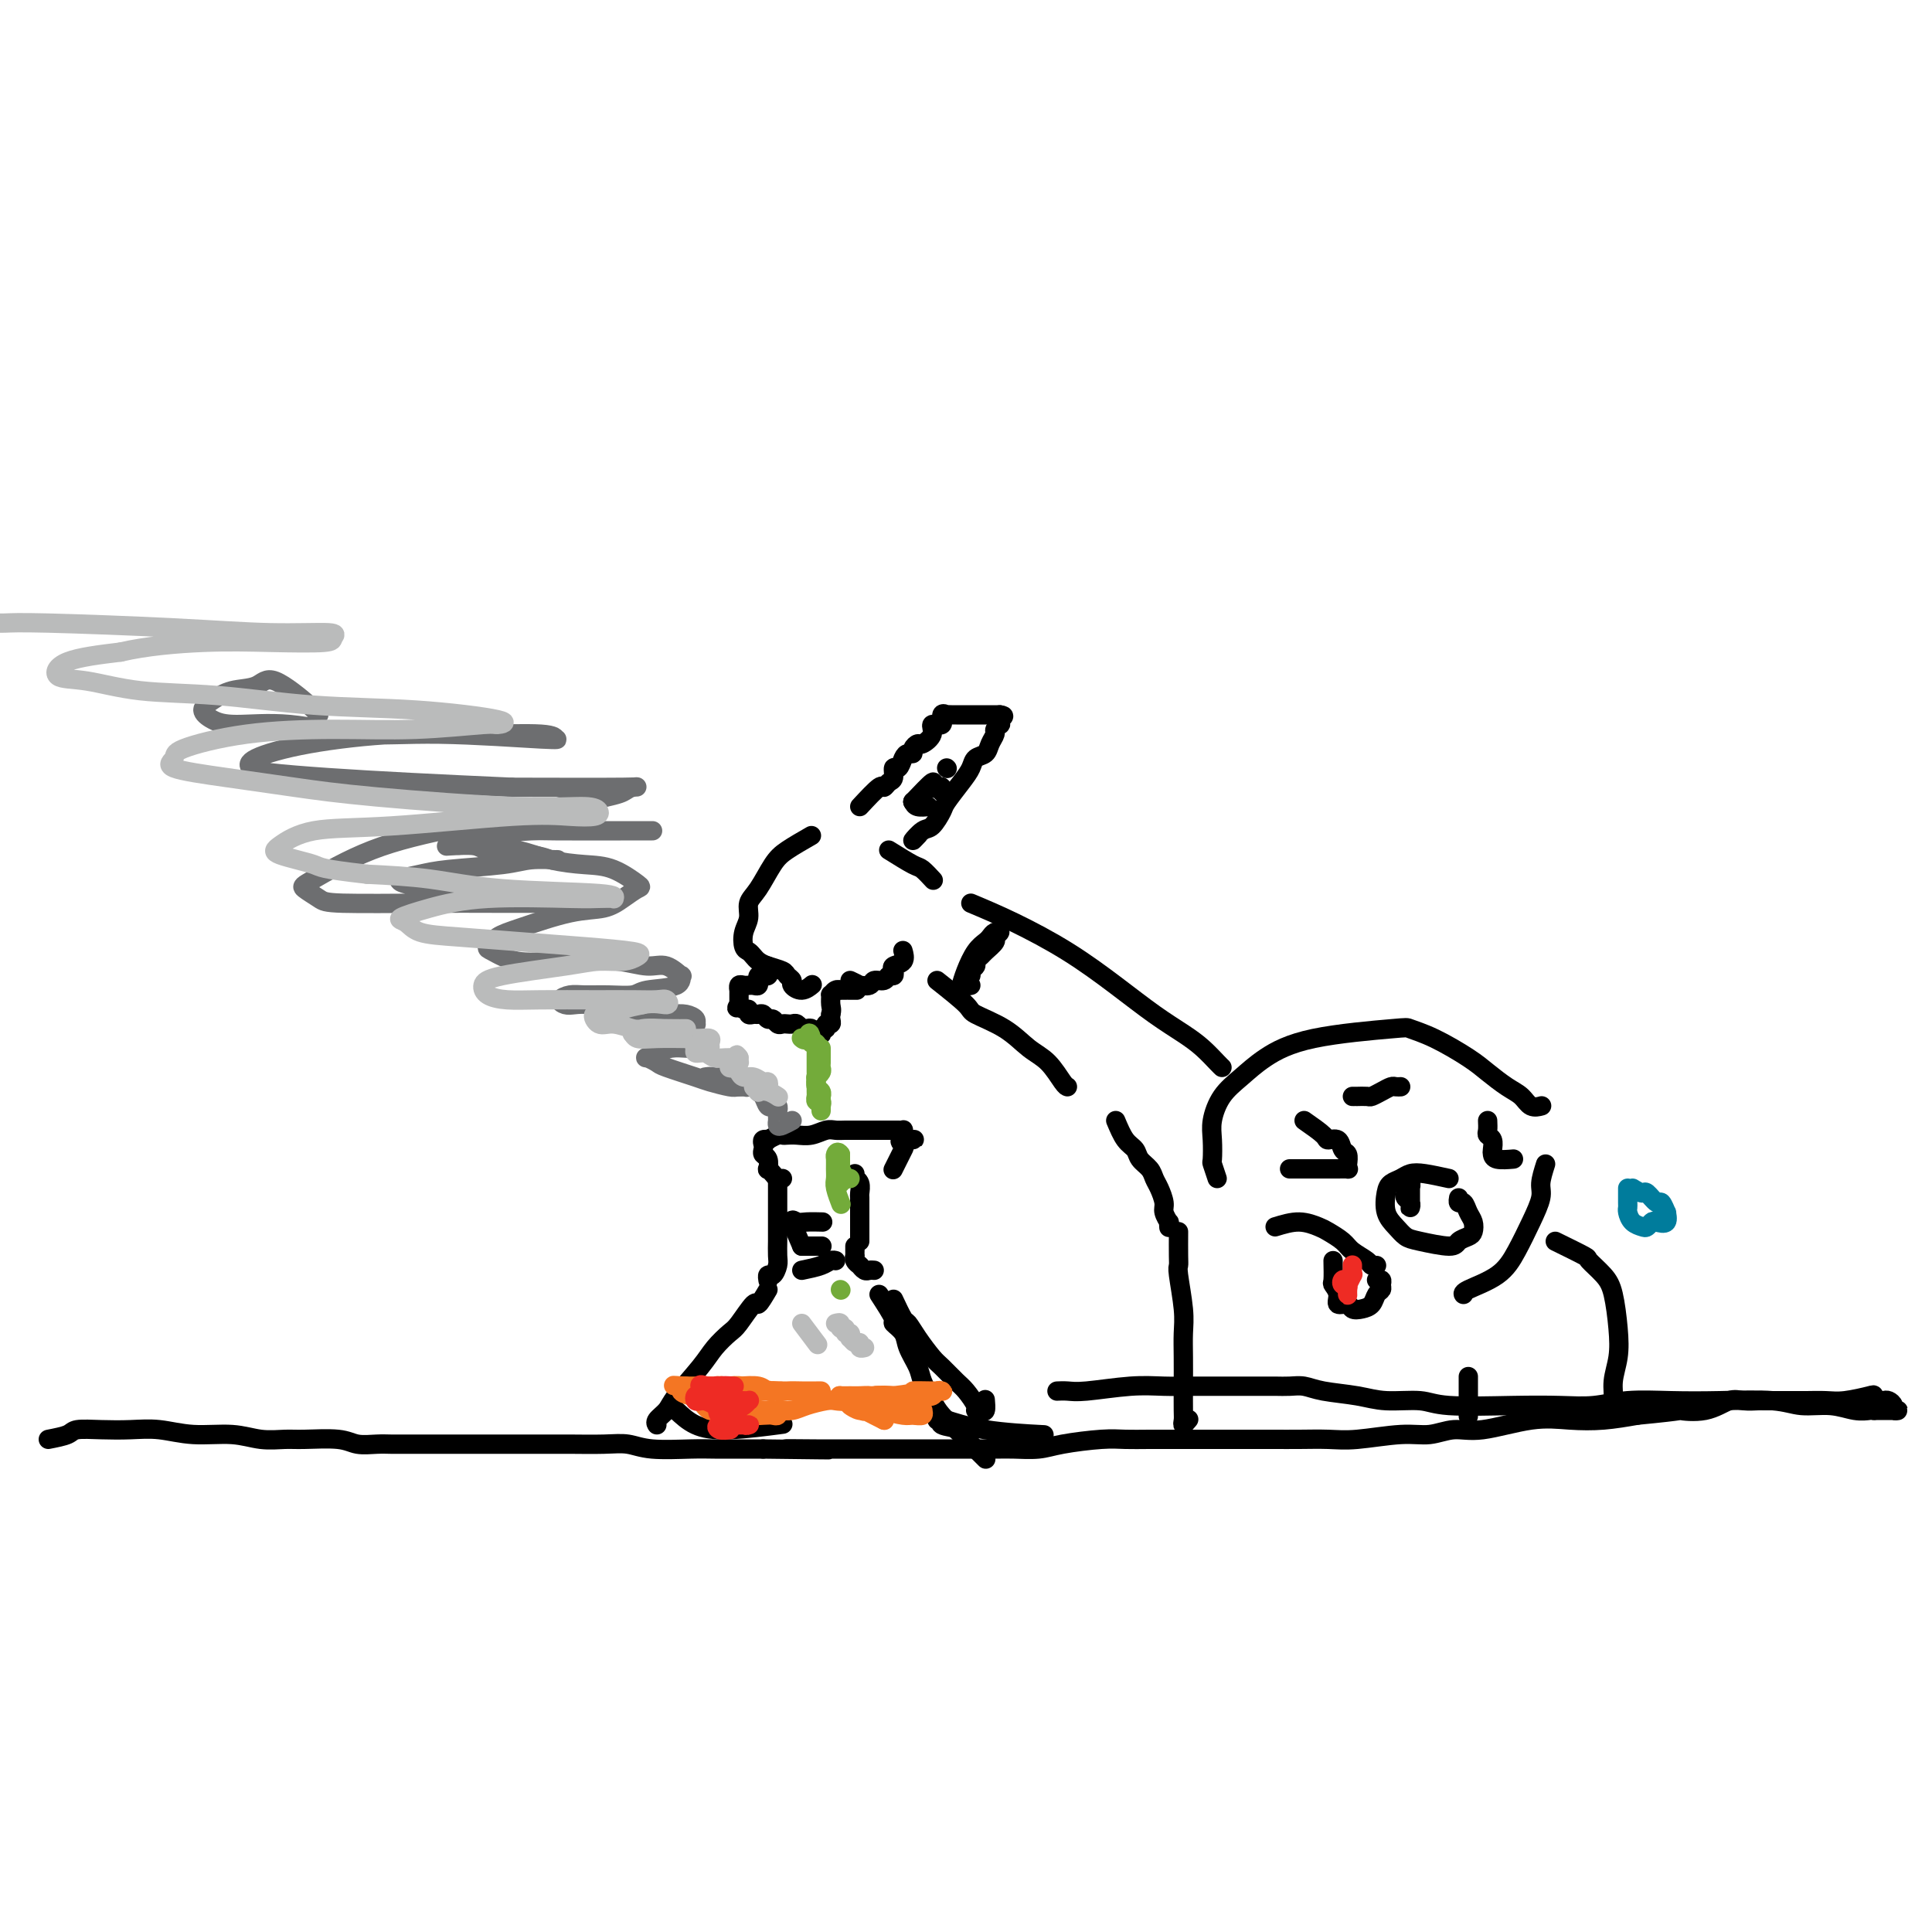 <svg viewBox='0 0 400 400' version='1.1' xmlns='http://www.w3.org/2000/svg' xmlns:xlink='http://www.w3.org/1999/xlink'><g fill='none' stroke='rgb(0,0,0)' stroke-width='4' stroke-linecap='round' stroke-linejoin='round'><path d='M10,298c1.577,-0.310 3.154,-0.620 4,-1c0.846,-0.380 0.960,-0.830 2,-1c1.040,-0.170 3.004,-0.061 5,0c1.996,0.061 4.024,0.073 6,0c1.976,-0.073 3.901,-0.230 6,0c2.099,0.230 4.371,0.846 7,1c2.629,0.154 5.614,-0.156 8,0c2.386,0.156 4.174,0.778 6,1c1.826,0.222 3.689,0.046 5,0c1.311,-0.046 2.069,0.040 4,0c1.931,-0.040 5.034,-0.207 7,0c1.966,0.207 2.793,0.788 4,1c1.207,0.212 2.792,0.057 4,0c1.208,-0.057 2.037,-0.015 3,0c0.963,0.015 2.060,0.004 3,0c0.940,-0.004 1.722,-0.001 3,0c1.278,0.001 3.051,0.000 4,0c0.949,-0.000 1.072,-0.000 2,0c0.928,0.000 2.659,0.000 4,0c1.341,-0.000 2.290,-0.001 5,0c2.710,0.001 7.179,0.004 10,0c2.821,-0.004 3.994,-0.015 6,0c2.006,0.015 4.846,0.057 7,0c2.154,-0.057 3.622,-0.211 5,0c1.378,0.211 2.668,0.789 5,1c2.332,0.211 5.708,0.057 8,0c2.292,-0.057 3.502,-0.015 5,0c1.498,0.015 3.285,0.004 5,0c1.715,-0.004 3.357,-0.002 5,0'/><path d='M158,300c24.021,0.309 10.074,0.083 6,0c-4.074,-0.083 1.727,-0.022 5,0c3.273,0.022 4.020,0.006 5,0c0.980,-0.006 2.195,-0.002 4,0c1.805,0.002 4.202,0.000 6,0c1.798,-0.000 2.999,-0.000 4,0c1.001,0.000 1.802,-0.000 3,0c1.198,0.000 2.792,0.001 4,0c1.208,-0.001 2.031,-0.003 4,0c1.969,0.003 5.086,0.011 7,0c1.914,-0.011 2.626,-0.041 4,0c1.374,0.041 3.412,0.155 5,0c1.588,-0.155 2.728,-0.577 5,-1c2.272,-0.423 5.677,-0.845 8,-1c2.323,-0.155 3.563,-0.041 5,0c1.437,0.041 3.072,0.011 5,0c1.928,-0.011 4.148,-0.003 6,0c1.852,0.003 3.334,0.000 6,0c2.666,-0.000 6.515,0.001 9,0c2.485,-0.001 3.605,-0.004 5,0c1.395,0.004 3.064,0.016 5,0c1.936,-0.016 4.138,-0.061 6,0c1.862,0.061 3.385,0.229 6,0c2.615,-0.229 6.322,-0.853 9,-1c2.678,-0.147 4.328,0.185 6,0c1.672,-0.185 3.365,-0.886 5,-1c1.635,-0.114 3.212,0.359 6,0c2.788,-0.359 6.789,-1.550 10,-2c3.211,-0.450 5.634,-0.160 8,0c2.366,0.160 4.676,0.188 7,0c2.324,-0.188 4.662,-0.594 7,-1'/><path d='M339,293c10.779,-1.033 8.727,-1.114 9,-1c0.273,0.114 2.870,0.423 5,0c2.130,-0.423 3.791,-1.577 5,-2c1.209,-0.423 1.965,-0.113 3,0c1.035,0.113 2.348,0.030 3,0c0.652,-0.030 0.643,-0.008 1,0c0.357,0.008 1.082,0.002 1,0c-0.082,-0.002 -0.969,-0.001 -1,0c-0.031,0.001 0.795,0.000 1,0c0.205,-0.000 -0.210,-0.000 0,0c0.210,0.000 1.043,0.001 2,0c0.957,-0.001 2.036,-0.004 3,0c0.964,0.004 1.813,0.014 3,0c1.187,-0.014 2.713,-0.053 4,0c1.287,0.053 2.334,0.196 4,0c1.666,-0.196 3.952,-0.733 5,-1c1.048,-0.267 0.859,-0.265 1,0c0.141,0.265 0.611,0.793 1,1c0.389,0.207 0.698,0.094 1,0c0.302,-0.094 0.599,-0.169 1,0c0.401,0.169 0.908,0.581 1,1c0.092,0.419 -0.230,0.844 0,1c0.230,0.156 1.012,0.042 1,0c-0.012,-0.042 -0.818,-0.011 -1,0c-0.182,0.011 0.259,0.003 0,0c-0.259,-0.003 -1.217,-0.001 -2,0c-0.783,0.001 -1.392,0.000 -2,0'/><path d='M388,292c-0.723,-0.017 -0.529,-0.061 -1,0c-0.471,0.061 -1.606,0.227 -3,0c-1.394,-0.227 -3.048,-0.845 -5,-1c-1.952,-0.155 -4.204,0.154 -6,0c-1.796,-0.154 -3.136,-0.769 -6,-1c-2.864,-0.231 -7.252,-0.076 -11,0c-3.748,0.076 -6.854,0.073 -10,0c-3.146,-0.073 -6.330,-0.215 -9,0c-2.670,0.215 -4.826,0.786 -7,1c-2.174,0.214 -4.366,0.072 -7,0c-2.634,-0.072 -5.710,-0.075 -10,0c-4.290,0.075 -9.796,0.228 -13,0c-3.204,-0.228 -4.107,-0.835 -6,-1c-1.893,-0.165 -4.775,0.114 -7,0c-2.225,-0.114 -3.792,-0.619 -6,-1c-2.208,-0.381 -5.056,-0.638 -7,-1c-1.944,-0.362 -2.984,-0.829 -4,-1c-1.016,-0.171 -2.010,-0.046 -3,0c-0.990,0.046 -1.978,0.013 -3,0c-1.022,-0.013 -2.078,-0.004 -4,0c-1.922,0.004 -4.710,0.005 -7,0c-2.290,-0.005 -4.083,-0.015 -6,0c-1.917,0.015 -3.957,0.057 -6,0c-2.043,-0.057 -4.089,-0.211 -7,0c-2.911,0.211 -6.688,0.789 -9,1c-2.312,0.211 -3.161,0.057 -4,0c-0.839,-0.057 -1.668,-0.016 -2,0c-0.332,0.016 -0.166,0.008 0,0'/><path d='M200,296c-2.153,-0.310 -4.305,-0.621 -5,-1c-0.695,-0.379 0.068,-0.827 0,-1c-0.068,-0.173 -0.966,-0.071 -1,0c-0.034,0.071 0.795,0.110 1,0c0.205,-0.110 -0.213,-0.370 1,0c1.213,0.370 4.057,1.369 8,2c3.943,0.631 8.984,0.895 11,1c2.016,0.105 1.008,0.053 0,0'/><path d='M168,173c-1.848,1.061 -3.695,2.122 -5,3c-1.305,0.878 -2.066,1.575 -3,3c-0.934,1.425 -2.041,3.580 -3,5c-0.959,1.420 -1.771,2.107 -2,3c-0.229,0.893 0.124,1.994 0,3c-0.124,1.006 -0.724,1.919 -1,3c-0.276,1.081 -0.227,2.331 0,3c0.227,0.669 0.632,0.757 1,1c0.368,0.243 0.700,0.643 1,1c0.300,0.357 0.568,0.673 1,1c0.432,0.327 1.028,0.664 2,1c0.972,0.336 2.318,0.669 3,1c0.682,0.331 0.698,0.659 1,1c0.302,0.341 0.890,0.693 1,1c0.110,0.307 -0.259,0.567 0,1c0.259,0.433 1.147,1.040 2,1c0.853,-0.040 1.672,-0.726 2,-1c0.328,-0.274 0.164,-0.137 0,0'/><path d='M176,203c0.902,0.431 1.804,0.863 2,1c0.196,0.137 -0.312,-0.020 0,0c0.312,0.020 1.446,0.216 2,0c0.554,-0.216 0.527,-0.845 1,-1c0.473,-0.155 1.445,0.166 2,0c0.555,-0.166 0.692,-0.817 1,-1c0.308,-0.183 0.786,0.101 1,0c0.214,-0.101 0.162,-0.588 0,-1c-0.162,-0.412 -0.435,-0.750 0,-1c0.435,-0.250 1.579,-0.414 2,-1c0.421,-0.586 0.120,-1.596 0,-2c-0.120,-0.404 -0.060,-0.202 0,0'/><path d='M184,176c1.946,1.214 3.893,2.429 5,3c1.107,0.571 1.375,0.500 2,1c0.625,0.500 1.607,1.571 2,2c0.393,0.429 0.196,0.214 0,0'/><path d='M194,203c2.458,1.950 4.916,3.899 6,5c1.084,1.101 0.794,1.353 2,2c1.206,0.647 3.906,1.690 6,3c2.094,1.310 3.580,2.887 5,4c1.420,1.113 2.772,1.762 4,3c1.228,1.238 2.331,3.064 3,4c0.669,0.936 0.906,0.982 1,1c0.094,0.018 0.047,0.009 0,0'/><path d='M201,187c2.808,1.182 5.615,2.364 9,4c3.385,1.636 7.346,3.725 11,6c3.654,2.275 7.000,4.735 10,7c3.000,2.265 5.655,4.334 8,6c2.345,1.666 4.380,2.930 6,4c1.620,1.070 2.826,1.947 4,3c1.174,1.053 2.316,2.284 3,3c0.684,0.716 0.910,0.919 1,1c0.090,0.081 0.045,0.041 0,0'/><path d='M252,244c-0.420,-1.253 -0.840,-2.505 -1,-3c-0.160,-0.495 -0.059,-0.232 0,-1c0.059,-0.768 0.078,-2.567 0,-4c-0.078,-1.433 -0.251,-2.498 0,-4c0.251,-1.502 0.926,-3.439 2,-5c1.074,-1.561 2.547,-2.745 4,-4c1.453,-1.255 2.885,-2.581 5,-4c2.115,-1.419 4.912,-2.932 10,-4c5.088,-1.068 12.468,-1.693 16,-2c3.532,-0.307 3.218,-0.297 4,0c0.782,0.297 2.660,0.880 5,2c2.340,1.120 5.140,2.777 7,4c1.860,1.223 2.779,2.012 4,3c1.221,0.988 2.744,2.173 4,3c1.256,0.827 2.244,1.294 3,2c0.756,0.706 1.281,1.652 2,2c0.719,0.348 1.634,0.100 2,0c0.366,-0.100 0.183,-0.050 0,0'/><path d='M320,241c-0.464,1.463 -0.929,2.926 -1,4c-0.071,1.074 0.250,1.758 0,3c-0.250,1.242 -1.072,3.040 -2,5c-0.928,1.960 -1.961,4.080 -3,6c-1.039,1.920 -2.083,3.638 -4,5c-1.917,1.362 -4.709,2.367 -6,3c-1.291,0.633 -1.083,0.895 -1,1c0.083,0.105 0.042,0.052 0,0'/><path d='M270,232c1.632,1.140 3.264,2.279 4,3c0.736,0.721 0.576,1.023 1,1c0.424,-0.023 1.434,-0.370 2,0c0.566,0.370 0.689,1.458 1,2c0.311,0.542 0.809,0.537 1,1c0.191,0.463 0.074,1.392 0,2c-0.074,0.608 -0.107,0.895 0,1c0.107,0.105 0.352,0.028 0,0c-0.352,-0.028 -1.302,-0.008 -2,0c-0.698,0.008 -1.144,0.002 -2,0c-0.856,-0.002 -2.120,-0.001 -3,0c-0.880,0.001 -1.374,0.000 -2,0c-0.626,-0.000 -1.384,-0.000 -2,0c-0.616,0.000 -1.089,0.000 -1,0c0.089,-0.000 0.740,-0.000 1,0c0.260,0.000 0.130,0.000 0,0'/><path d='M300,244c-1.820,-0.398 -3.640,-0.796 -5,-1c-1.360,-0.204 -2.261,-0.214 -3,0c-0.739,0.214 -1.316,0.651 -2,1c-0.684,0.349 -1.473,0.608 -2,1c-0.527,0.392 -0.791,0.917 -1,2c-0.209,1.083 -0.364,2.726 0,4c0.364,1.274 1.248,2.181 2,3c0.752,0.819 1.371,1.551 2,2c0.629,0.449 1.268,0.616 3,1c1.732,0.384 4.556,0.987 6,1c1.444,0.013 1.508,-0.562 2,-1c0.492,-0.438 1.411,-0.738 2,-1c0.589,-0.262 0.848,-0.486 1,-1c0.152,-0.514 0.198,-1.318 0,-2c-0.198,-0.682 -0.642,-1.241 -1,-2c-0.358,-0.759 -0.632,-1.719 -1,-2c-0.368,-0.281 -0.830,0.117 -1,0c-0.170,-0.117 -0.049,-0.748 0,-1c0.049,-0.252 0.024,-0.126 0,0'/><path d='M291,246c-0.113,-0.396 -0.226,-0.792 0,-1c0.226,-0.208 0.793,-0.228 1,0c0.207,0.228 0.056,0.706 0,1c-0.056,0.294 -0.015,0.405 0,1c0.015,0.595 0.005,1.673 0,2c-0.005,0.327 -0.005,-0.098 0,0c0.005,0.098 0.015,0.718 0,1c-0.015,0.282 -0.056,0.226 0,0c0.056,-0.226 0.210,-0.621 0,-1c-0.210,-0.379 -0.785,-0.742 -1,-1c-0.215,-0.258 -0.072,-0.409 0,-1c0.072,-0.591 0.072,-1.620 0,-2c-0.072,-0.380 -0.215,-0.109 0,0c0.215,0.109 0.790,0.057 1,0c0.210,-0.057 0.056,-0.120 0,0c-0.056,0.120 -0.015,0.425 0,1c0.015,0.575 0.004,1.422 0,2c-0.004,0.578 -0.001,0.886 0,1c0.001,0.114 0.000,0.032 0,0c-0.000,-0.032 -0.000,-0.016 0,0'/><path d='M264,254c1.699,-0.518 3.399,-1.037 5,-1c1.601,0.037 3.105,0.629 4,1c0.895,0.371 1.181,0.520 2,1c0.819,0.480 2.171,1.292 3,2c0.829,0.708 1.137,1.314 2,2c0.863,0.686 2.283,1.452 3,2c0.717,0.548 0.732,0.878 1,1c0.268,0.122 0.791,0.035 1,0c0.209,-0.035 0.105,-0.017 0,0'/><path d='M276,261c0.034,1.621 0.069,3.242 0,4c-0.069,0.758 -0.240,0.651 0,1c0.240,0.349 0.893,1.152 1,2c0.107,0.848 -0.332,1.742 0,2c0.332,0.258 1.437,-0.120 2,0c0.563,0.120 0.586,0.737 1,1c0.414,0.263 1.221,0.173 2,0c0.779,-0.173 1.530,-0.428 2,-1c0.470,-0.572 0.658,-1.460 1,-2c0.342,-0.540 0.837,-0.733 1,-1c0.163,-0.267 -0.008,-0.608 0,-1c0.008,-0.392 0.194,-0.836 0,-1c-0.194,-0.164 -0.770,-0.047 -1,0c-0.230,0.047 -0.115,0.023 0,0'/></g>
<g fill='none' stroke='rgb(238,43,36)' stroke-width='4' stroke-linecap='round' stroke-linejoin='round'><path d='M280,262c-0.002,-0.078 -0.004,-0.157 0,0c0.004,0.157 0.015,0.549 0,1c-0.015,0.451 -0.057,0.961 0,1c0.057,0.039 0.211,-0.392 0,0c-0.211,0.392 -0.789,1.608 -1,2c-0.211,0.392 -0.057,-0.041 0,0c0.057,0.041 0.016,0.557 0,1c-0.016,0.443 -0.008,0.813 0,1c0.008,0.187 0.015,0.190 0,0c-0.015,-0.190 -0.053,-0.573 0,-1c0.053,-0.427 0.196,-0.899 0,-1c-0.196,-0.101 -0.732,0.169 -1,0c-0.268,-0.169 -0.268,-0.777 0,-1c0.268,-0.223 0.803,-0.060 1,0c0.197,0.060 0.056,0.017 0,0c-0.056,-0.017 -0.028,-0.009 0,0'/></g>
<g fill='none' stroke='rgb(0,124,156)' stroke-width='4' stroke-linecap='round' stroke-linejoin='round'><path d='M338,246c0.787,0.488 1.574,0.976 2,1c0.426,0.024 0.492,-0.416 1,0c0.508,0.416 1.458,1.688 2,2c0.542,0.312 0.674,-0.337 1,0c0.326,0.337 0.845,1.658 1,2c0.155,0.342 -0.053,-0.297 0,0c0.053,0.297 0.366,1.530 0,2c-0.366,0.470 -1.411,0.176 -2,0c-0.589,-0.176 -0.722,-0.236 -1,0c-0.278,0.236 -0.701,0.768 -1,1c-0.299,0.232 -0.472,0.165 -1,0c-0.528,-0.165 -1.409,-0.429 -2,-1c-0.591,-0.571 -0.890,-1.449 -1,-2c-0.110,-0.551 -0.029,-0.775 0,-1c0.029,-0.225 0.008,-0.452 0,-1c-0.008,-0.548 -0.002,-1.417 0,-2c0.002,-0.583 0.001,-0.881 0,-1c-0.001,-0.119 -0.000,-0.060 0,0'/></g>
<g fill='none' stroke='rgb(0,0,0)' stroke-width='4' stroke-linecap='round' stroke-linejoin='round'><path d='M322,257c2.499,1.226 4.999,2.451 6,3c1.001,0.549 0.504,0.421 1,1c0.496,0.579 1.985,1.866 3,3c1.015,1.134 1.555,2.117 2,4c0.445,1.883 0.795,4.666 1,7c0.205,2.334 0.265,4.219 0,6c-0.265,1.781 -0.854,3.457 -1,5c-0.146,1.543 0.153,2.954 0,4c-0.153,1.046 -0.758,1.727 -1,2c-0.242,0.273 -0.121,0.136 0,0'/><path d='M161,244c0.000,1.072 0.000,2.145 0,3c-0.000,0.855 -0.000,1.493 0,2c0.000,0.507 0.001,0.884 0,2c-0.001,1.116 -0.003,2.972 0,4c0.003,1.028 0.011,1.227 0,2c-0.011,0.773 -0.041,2.120 0,3c0.041,0.880 0.155,1.294 0,2c-0.155,0.706 -0.578,1.705 -1,2c-0.422,0.295 -0.845,-0.113 -1,0c-0.155,0.113 -0.044,0.747 0,1c0.044,0.253 0.022,0.127 0,0'/><path d='M159,267c-0.812,1.378 -1.625,2.756 -2,3c-0.375,0.244 -0.314,-0.647 -1,0c-0.686,0.647 -2.121,2.831 -3,4c-0.879,1.169 -1.204,1.324 -2,2c-0.796,0.676 -2.063,1.872 -3,3c-0.937,1.128 -1.543,2.187 -3,4c-1.457,1.813 -3.763,4.381 -5,6c-1.237,1.619 -1.404,2.290 -2,3c-0.596,0.710 -1.622,1.460 -2,2c-0.378,0.540 -0.108,0.868 0,1c0.108,0.132 0.054,0.066 0,0'/><path d='M140,292c1.196,1.125 2.393,2.250 4,3c1.607,0.750 3.625,1.125 7,1c3.375,-0.125 8.107,-0.750 10,-1c1.893,-0.250 0.946,-0.125 0,0'/><path d='M182,268c1.325,2.044 2.649,4.088 3,5c0.351,0.912 -0.272,0.693 0,1c0.272,0.307 1.438,1.139 2,2c0.562,0.861 0.520,1.752 1,3c0.480,1.248 1.483,2.852 2,4c0.517,1.148 0.547,1.840 1,3c0.453,1.160 1.330,2.787 2,4c0.670,1.213 1.135,2.013 2,3c0.865,0.987 2.130,2.163 3,3c0.870,0.837 1.344,1.335 2,2c0.656,0.665 1.496,1.498 2,2c0.504,0.502 0.674,0.674 1,1c0.326,0.326 0.807,0.808 1,1c0.193,0.192 0.096,0.096 0,0'/><path d='M185,269c0.771,1.639 1.542,3.277 2,4c0.458,0.723 0.602,0.529 1,1c0.398,0.471 1.051,1.605 2,3c0.949,1.395 2.195,3.049 3,4c0.805,0.951 1.167,1.197 2,2c0.833,0.803 2.135,2.162 3,3c0.865,0.838 1.293,1.155 2,2c0.707,0.845 1.692,2.219 2,3c0.308,0.781 -0.061,0.969 0,1c0.061,0.031 0.552,-0.095 1,0c0.448,0.095 0.851,0.410 1,0c0.149,-0.410 0.042,-1.546 0,-2c-0.042,-0.454 -0.021,-0.227 0,0'/><path d='M181,263c-0.339,-0.030 -0.678,-0.060 -1,0c-0.322,0.060 -0.626,0.209 -1,0c-0.374,-0.209 -0.818,-0.778 -1,-1c-0.182,-0.222 -0.101,-0.097 0,0c0.101,0.097 0.223,0.167 0,0c-0.223,-0.167 -0.792,-0.570 -1,-1c-0.208,-0.430 -0.056,-0.886 0,-1c0.056,-0.114 0.015,0.114 0,0c-0.015,-0.114 -0.004,-0.569 0,-1c0.004,-0.431 0.001,-0.837 0,-1c-0.001,-0.163 -0.001,-0.081 0,0'/><path d='M178,257c0.000,-1.211 0.000,-2.423 0,-3c-0.000,-0.577 -0.000,-0.521 0,-1c0.000,-0.479 0.001,-1.494 0,-2c-0.001,-0.506 -0.004,-0.504 0,-1c0.004,-0.496 0.015,-1.491 0,-2c-0.015,-0.509 -0.057,-0.532 0,-1c0.057,-0.468 0.211,-1.379 0,-2c-0.211,-0.621 -0.789,-0.950 -1,-1c-0.211,-0.050 -0.057,0.179 0,0c0.057,-0.179 0.016,-0.765 0,-1c-0.016,-0.235 -0.008,-0.117 0,0'/><path d='M162,244c-0.339,0.079 -0.678,0.158 -1,0c-0.322,-0.158 -0.626,-0.553 -1,-1c-0.374,-0.447 -0.818,-0.946 -1,-1c-0.182,-0.054 -0.101,0.337 0,0c0.101,-0.337 0.222,-1.400 0,-2c-0.222,-0.600 -0.787,-0.735 -1,-1c-0.213,-0.265 -0.073,-0.658 0,-1c0.073,-0.342 0.079,-0.631 0,-1c-0.079,-0.369 -0.242,-0.817 0,-1c0.242,-0.183 0.890,-0.102 1,0c0.110,0.102 -0.319,0.223 0,0c0.319,-0.223 1.387,-0.791 2,-1c0.613,-0.209 0.773,-0.060 1,0c0.227,0.060 0.522,0.030 1,0c0.478,-0.030 1.138,-0.061 2,0c0.862,0.061 1.925,0.212 3,0c1.075,-0.212 2.162,-0.789 3,-1c0.838,-0.211 1.428,-0.057 2,0c0.572,0.057 1.127,0.015 2,0c0.873,-0.015 2.064,-0.004 3,0c0.936,0.004 1.616,0.001 2,0c0.384,-0.001 0.471,-0.000 1,0c0.529,0.000 1.501,-0.001 2,0c0.499,0.001 0.526,0.003 1,0c0.474,-0.003 1.395,-0.012 2,0c0.605,0.012 0.894,0.044 1,0c0.106,-0.044 0.029,-0.166 0,0c-0.029,0.166 -0.008,0.619 0,1c0.008,0.381 0.004,0.691 0,1'/><path d='M187,236c4.490,-0.051 1.213,-0.178 0,0c-1.213,0.178 -0.364,0.661 0,1c0.364,0.339 0.242,0.534 0,1c-0.242,0.466 -0.604,1.202 -1,2c-0.396,0.798 -0.828,1.656 -1,2c-0.172,0.344 -0.086,0.172 0,0'/><path d='M166,263c1.494,-0.310 2.988,-0.619 4,-1c1.012,-0.381 1.542,-0.833 2,-1c0.458,-0.167 0.845,-0.048 1,0c0.155,0.048 0.077,0.024 0,0'/><path d='M166,258c0.622,0.000 1.244,0.000 2,0c0.756,0.000 1.644,0.000 2,0c0.356,-0.000 0.178,0.000 0,0'/><path d='M166,258c-0.922,-2.113 -1.844,-4.226 -2,-5c-0.156,-0.774 0.453,-0.207 1,0c0.547,0.207 1.032,0.056 2,0c0.968,-0.056 2.419,-0.016 3,0c0.581,0.016 0.290,0.008 0,0'/></g>
<g fill='none' stroke='rgb(244,118,35)' stroke-width='4' stroke-linecap='round' stroke-linejoin='round'><path d='M153,289c1.770,-0.423 3.540,-0.845 5,-1c1.460,-0.155 2.609,-0.041 4,0c1.391,0.041 3.025,0.011 4,0c0.975,-0.011 1.289,-0.003 2,0c0.711,0.003 1.817,0.001 2,0c0.183,-0.001 -0.556,0.001 -1,0c-0.444,-0.001 -0.594,-0.004 -1,0c-0.406,0.004 -1.068,0.015 -2,0c-0.932,-0.015 -2.134,-0.057 -3,0c-0.866,0.057 -1.397,0.211 -3,0c-1.603,-0.211 -4.280,-0.789 -6,-1c-1.720,-0.211 -2.485,-0.057 -3,0c-0.515,0.057 -0.780,0.015 -1,0c-0.220,-0.015 -0.396,-0.004 -1,0c-0.604,0.004 -1.637,0.000 -2,0c-0.363,-0.000 -0.056,0.004 0,0c0.056,-0.004 -0.138,-0.015 0,0c0.138,0.015 0.607,0.057 1,0c0.393,-0.057 0.708,-0.211 2,0c1.292,0.211 3.559,0.788 5,1c1.441,0.212 2.054,0.058 3,0c0.946,-0.058 2.225,-0.019 3,0c0.775,0.019 1.047,0.019 1,0c-0.047,-0.019 -0.412,-0.058 -1,0c-0.588,0.058 -1.400,0.212 -2,0c-0.600,-0.212 -0.987,-0.789 -2,-1c-1.013,-0.211 -2.653,-0.057 -4,0c-1.347,0.057 -2.401,0.015 -4,0c-1.599,-0.015 -3.743,-0.004 -5,0c-1.257,0.004 -1.629,0.002 -2,0'/><path d='M142,287c-4.533,-0.201 -1.865,-0.204 -1,0c0.865,0.204 -0.074,0.614 0,1c0.074,0.386 1.161,0.748 2,1c0.839,0.252 1.429,0.393 2,1c0.571,0.607 1.122,1.679 2,2c0.878,0.321 2.081,-0.109 3,0c0.919,0.109 1.552,0.758 3,1c1.448,0.242 3.709,0.079 5,0c1.291,-0.079 1.611,-0.074 2,0c0.389,0.074 0.848,0.216 1,0c0.152,-0.216 -0.002,-0.790 0,-1c0.002,-0.210 0.160,-0.056 0,0c-0.160,0.056 -0.637,0.015 -1,0c-0.363,-0.015 -0.611,-0.004 -1,0c-0.389,0.004 -0.920,0.001 -2,0c-1.080,-0.001 -2.708,-0.000 -4,0c-1.292,0.000 -2.246,0.000 -3,0c-0.754,-0.000 -1.307,0.000 -1,0c0.307,-0.000 1.475,-0.000 2,0c0.525,0.000 0.409,0.001 1,0c0.591,-0.001 1.889,-0.003 3,0c1.111,0.003 2.034,0.011 3,0c0.966,-0.011 1.973,-0.042 3,0c1.027,0.042 2.072,0.156 3,0c0.928,-0.156 1.739,-0.581 3,-1c1.261,-0.419 2.973,-0.830 4,-1c1.027,-0.170 1.368,-0.097 2,0c0.632,0.097 1.555,0.218 3,0c1.445,-0.218 3.413,-0.777 5,-1c1.587,-0.223 2.794,-0.112 4,0'/><path d='M185,289c6.109,-0.691 3.883,-0.918 4,-1c0.117,-0.082 2.579,-0.018 4,0c1.421,0.018 1.801,-0.009 2,0c0.199,0.009 0.216,0.055 0,0c-0.216,-0.055 -0.664,-0.211 -1,0c-0.336,0.211 -0.559,0.789 -1,1c-0.441,0.211 -1.100,0.057 -2,0c-0.900,-0.057 -2.042,-0.015 -3,0c-0.958,0.015 -1.733,0.003 -3,0c-1.267,-0.003 -3.025,0.002 -4,0c-0.975,-0.002 -1.166,-0.012 -1,0c0.166,0.012 0.689,0.046 1,0c0.311,-0.046 0.408,-0.171 1,0c0.592,0.171 1.677,0.638 3,1c1.323,0.362 2.884,0.619 4,1c1.116,0.381 1.787,0.888 2,1c0.213,0.112 -0.033,-0.169 0,0c0.033,0.169 0.344,0.787 0,1c-0.344,0.213 -1.342,0.019 -2,0c-0.658,-0.019 -0.977,0.137 -2,0c-1.023,-0.137 -2.751,-0.569 -4,-1c-1.249,-0.431 -2.018,-0.863 -3,-1c-0.982,-0.137 -2.178,0.021 -3,0c-0.822,-0.021 -1.272,-0.222 -1,0c0.272,0.222 1.266,0.868 2,1c0.734,0.132 1.210,-0.248 2,0c0.790,0.248 1.895,1.124 3,2'/><path d='M183,294c0.535,0.270 -1.126,-0.555 -2,-1c-0.874,-0.445 -0.960,-0.512 -2,-1c-1.040,-0.488 -3.033,-1.399 -4,-2c-0.967,-0.601 -0.907,-0.894 -1,-1c-0.093,-0.106 -0.339,-0.027 0,0c0.339,0.027 1.264,0.000 2,0c0.736,-0.000 1.283,0.025 2,0c0.717,-0.025 1.605,-0.099 2,0c0.395,0.099 0.299,0.373 0,1c-0.299,0.627 -0.800,1.608 -1,2c-0.200,0.392 -0.100,0.196 0,0'/></g>
<g fill='none' stroke='rgb(238,43,36)' stroke-width='4' stroke-linecap='round' stroke-linejoin='round'><path d='M152,287c-1.268,-0.082 -2.536,-0.164 -3,0c-0.464,0.164 -0.124,0.573 0,1c0.124,0.427 0.032,0.871 0,1c-0.032,0.129 -0.004,-0.057 0,0c0.004,0.057 -0.016,0.356 0,1c0.016,0.644 0.069,1.634 0,2c-0.069,0.366 -0.260,0.108 0,0c0.260,-0.108 0.971,-0.068 1,0c0.029,0.068 -0.623,0.163 -1,0c-0.377,-0.163 -0.480,-0.583 -1,-1c-0.520,-0.417 -1.457,-0.830 -2,-1c-0.543,-0.170 -0.693,-0.097 -1,0c-0.307,0.097 -0.773,0.219 -1,0c-0.227,-0.219 -0.215,-0.781 0,-1c0.215,-0.219 0.635,-0.097 1,0c0.365,0.097 0.677,0.170 1,0c0.323,-0.170 0.658,-0.581 1,-1c0.342,-0.419 0.691,-0.844 1,-1c0.309,-0.156 0.577,-0.042 1,0c0.423,0.042 1.000,0.011 1,0c-0.000,-0.011 -0.578,-0.003 -1,0c-0.422,0.003 -0.688,0.001 -1,0c-0.312,-0.001 -0.671,-0.000 -1,0c-0.329,0.000 -0.627,0.000 -1,0c-0.373,-0.000 -0.821,-0.000 -1,0c-0.179,0.000 -0.090,0.000 0,0'/><path d='M145,287c-0.379,-0.509 0.672,-0.281 1,0c0.328,0.281 -0.068,0.615 0,1c0.068,0.385 0.599,0.821 1,1c0.401,0.179 0.673,0.100 1,0c0.327,-0.100 0.711,-0.223 1,0c0.289,0.223 0.484,0.792 0,1c-0.484,0.208 -1.648,0.056 -2,0c-0.352,-0.056 0.108,-0.015 0,0c-0.108,0.015 -0.784,0.004 -1,0c-0.216,-0.004 0.028,-0.001 0,0c-0.028,0.001 -0.330,0.001 0,0c0.330,-0.001 1.290,-0.001 2,0c0.710,0.001 1.169,0.003 2,0c0.831,-0.003 2.034,-0.011 3,0c0.966,0.011 1.697,0.042 2,0c0.303,-0.042 0.179,-0.155 0,0c-0.179,0.155 -0.414,0.580 -1,1c-0.586,0.420 -1.523,0.834 -2,1c-0.477,0.166 -0.494,0.082 -1,0c-0.506,-0.082 -1.502,-0.162 -2,0c-0.498,0.162 -0.498,0.565 0,1c0.498,0.435 1.493,0.901 2,1c0.507,0.099 0.525,-0.170 1,0c0.475,0.170 1.407,0.778 2,1c0.593,0.222 0.846,0.060 1,0c0.154,-0.060 0.207,-0.016 0,0c-0.207,0.016 -0.674,0.004 -1,0c-0.326,-0.004 -0.511,-0.001 -1,0c-0.489,0.001 -1.283,0.000 -2,0c-0.717,-0.000 -1.359,-0.000 -2,0'/><path d='M149,295c-0.893,0.226 -0.625,0.792 0,1c0.625,0.208 1.607,0.060 2,0c0.393,-0.060 0.196,-0.030 0,0'/></g>
<g fill='none' stroke='rgb(0,0,0)' stroke-width='4' stroke-linecap='round' stroke-linejoin='round'><path d='M178,167c1.599,-1.717 3.198,-3.435 4,-4c0.802,-0.565 0.806,0.022 1,0c0.194,-0.022 0.577,-0.653 1,-1c0.423,-0.347 0.887,-0.408 1,-1c0.113,-0.592 -0.123,-1.713 0,-2c0.123,-0.287 0.607,0.260 1,0c0.393,-0.260 0.697,-1.328 1,-2c0.303,-0.672 0.605,-0.949 1,-1c0.395,-0.051 0.885,0.125 1,0c0.115,-0.125 -0.143,-0.549 0,-1c0.143,-0.451 0.687,-0.928 1,-1c0.313,-0.072 0.394,0.260 1,0c0.606,-0.260 1.735,-1.113 2,-2c0.265,-0.887 -0.336,-1.807 0,-2c0.336,-0.193 1.610,0.341 2,0c0.390,-0.341 -0.103,-1.555 0,-2c0.103,-0.445 0.801,-0.119 1,0c0.199,0.119 -0.101,0.032 0,0c0.101,-0.032 0.605,-0.009 1,0c0.395,0.009 0.682,0.002 1,0c0.318,-0.002 0.666,-0.001 1,0c0.334,0.001 0.653,0.000 1,0c0.347,-0.000 0.723,-0.000 1,0c0.277,0.000 0.455,0.000 1,0c0.545,-0.000 1.455,-0.000 2,0c0.545,0.000 0.724,0.000 1,0c0.276,-0.000 0.650,-0.000 1,0c0.350,0.000 0.675,0.000 1,0'/><path d='M207,148c1.552,0.162 0.431,0.568 0,1c-0.431,0.432 -0.171,0.892 0,1c0.171,0.108 0.254,-0.136 0,0c-0.254,0.136 -0.846,0.652 -1,1c-0.154,0.348 0.128,0.530 0,1c-0.128,0.470 -0.666,1.230 -1,2c-0.334,0.770 -0.464,1.551 -1,2c-0.536,0.449 -1.476,0.566 -2,1c-0.524,0.434 -0.630,1.185 -1,2c-0.370,0.815 -1.005,1.694 -2,3c-0.995,1.306 -2.352,3.038 -3,4c-0.648,0.962 -0.587,1.154 -1,2c-0.413,0.846 -1.301,2.345 -2,3c-0.699,0.655 -1.208,0.464 -2,1c-0.792,0.536 -1.867,1.798 -2,2c-0.133,0.202 0.676,-0.657 1,-1c0.324,-0.343 0.162,-0.172 0,0'/><path d='M189,166c0.200,0.422 0.400,0.844 1,1c0.600,0.156 1.600,0.044 2,0c0.400,-0.044 0.200,-0.022 0,0'/><path d='M189,166c0.000,0.000 0.100,0.100 0.1,0.1'/><path d='M189,166c1.713,-1.802 3.426,-3.603 4,-4c0.574,-0.397 0.010,0.612 0,1c-0.010,0.388 0.533,0.156 1,0c0.467,-0.156 0.856,-0.234 1,0c0.144,0.234 0.041,0.781 0,1c-0.041,0.219 -0.021,0.109 0,0'/><path d='M196,159c0.000,0.000 0.100,0.100 0.1,0.1'/><path d='M159,200c-0.033,0.309 -0.065,0.618 0,1c0.065,0.382 0.228,0.839 0,1c-0.228,0.161 -0.846,0.028 -1,0c-0.154,-0.028 0.156,0.049 0,0c-0.156,-0.049 -0.777,-0.223 -1,0c-0.223,0.223 -0.050,0.844 0,1c0.050,0.156 -0.025,-0.154 0,0c0.025,0.154 0.151,0.773 0,1c-0.151,0.227 -0.579,0.061 -1,0c-0.421,-0.061 -0.835,-0.017 -1,0c-0.165,0.017 -0.083,0.009 0,0c0.083,-0.009 0.166,-0.017 0,0c-0.166,0.017 -0.580,0.061 -1,0c-0.420,-0.061 -0.845,-0.227 -1,0c-0.155,0.227 -0.042,0.849 0,1c0.042,0.151 0.011,-0.167 0,0c-0.011,0.167 -0.003,0.818 0,1c0.003,0.182 0.001,-0.105 0,0c-0.001,0.105 -0.000,0.601 0,1c0.000,0.399 0.000,0.699 0,1'/><path d='M153,208c-0.917,1.255 -0.208,0.393 0,0c0.208,-0.393 -0.085,-0.316 0,0c0.085,0.316 0.548,0.869 1,1c0.452,0.131 0.895,-0.162 1,0c0.105,0.162 -0.126,0.780 0,1c0.126,0.220 0.611,0.044 1,0c0.389,-0.044 0.682,0.045 1,0c0.318,-0.045 0.663,-0.222 1,0c0.337,0.222 0.668,0.844 1,1c0.332,0.156 0.666,-0.154 1,0c0.334,0.154 0.667,0.772 1,1c0.333,0.228 0.667,0.065 1,0c0.333,-0.065 0.666,-0.031 1,0c0.334,0.031 0.668,0.060 1,0c0.332,-0.060 0.663,-0.208 1,0c0.337,0.208 0.682,0.774 1,1c0.318,0.226 0.611,0.113 1,0c0.389,-0.113 0.875,-0.225 1,0c0.125,0.225 -0.111,0.788 0,1c0.111,0.212 0.570,0.072 1,0c0.430,-0.072 0.832,-0.076 1,0c0.168,0.076 0.101,0.231 0,0c-0.101,-0.231 -0.237,-0.849 0,-1c0.237,-0.151 0.848,0.166 1,0c0.152,-0.166 -0.155,-0.815 0,-1c0.155,-0.185 0.774,0.095 1,0c0.226,-0.095 0.061,-0.564 0,-1c-0.061,-0.436 -0.017,-0.839 0,-1c0.017,-0.161 0.009,-0.081 0,0'/><path d='M172,210c0.306,-0.946 0.073,-1.311 0,-2c-0.073,-0.689 0.016,-1.701 0,-2c-0.016,-0.299 -0.137,0.116 0,0c0.137,-0.116 0.531,-0.763 1,-1c0.469,-0.237 1.012,-0.063 1,0c-0.012,0.063 -0.580,0.017 0,0c0.580,-0.017 2.309,-0.005 3,0c0.691,0.005 0.346,0.002 0,0'/></g>
<g fill='none' stroke='rgb(115,171,58)' stroke-width='4' stroke-linecap='round' stroke-linejoin='round'><path d='M170,217c-0.000,0.303 -0.000,0.606 0,1c0.000,0.394 0.001,0.879 0,1c-0.001,0.121 -0.004,-0.121 0,0c0.004,0.121 0.015,0.606 0,1c-0.015,0.394 -0.057,0.697 0,1c0.057,0.303 0.211,0.607 0,1c-0.211,0.393 -0.789,0.875 -1,1c-0.211,0.125 -0.057,-0.107 0,0c0.057,0.107 0.015,0.555 0,1c-0.015,0.445 -0.004,0.889 0,1c0.004,0.111 0.000,-0.110 0,0c-0.000,0.110 0.004,0.551 0,1c-0.004,0.449 -0.015,0.908 0,1c0.015,0.092 0.056,-0.181 0,0c-0.056,0.181 -0.207,0.818 0,1c0.207,0.182 0.774,-0.091 1,0c0.226,0.091 0.113,0.545 0,1'/><path d='M170,229c-0.000,1.878 -0.000,0.572 0,0c0.000,-0.572 0.000,-0.410 0,0c-0.000,0.410 -0.000,1.067 0,1c0.000,-0.067 0.001,-0.858 0,-1c-0.001,-0.142 -0.004,0.367 0,0c0.004,-0.367 0.015,-1.608 0,-2c-0.015,-0.392 -0.057,0.065 0,0c0.057,-0.065 0.211,-0.651 0,-1c-0.211,-0.349 -0.789,-0.462 -1,-1c-0.211,-0.538 -0.057,-1.503 0,-2c0.057,-0.497 0.015,-0.528 0,-1c-0.015,-0.472 -0.004,-1.384 0,-2c0.004,-0.616 0.001,-0.934 0,-1c-0.001,-0.066 0.001,0.122 0,0c-0.001,-0.122 -0.004,-0.554 0,-1c0.004,-0.446 0.015,-0.908 0,-1c-0.015,-0.092 -0.057,0.185 0,0c0.057,-0.185 0.211,-0.833 0,-1c-0.211,-0.167 -0.788,0.147 -1,0c-0.212,-0.147 -0.061,-0.756 0,-1c0.061,-0.244 0.030,-0.122 0,0'/><path d='M168,215c-0.475,-2.166 -0.663,-0.580 -1,0c-0.337,0.580 -0.822,0.156 -1,0c-0.178,-0.156 -0.048,-0.042 0,0c0.048,0.042 0.013,0.011 0,0c-0.013,-0.011 -0.004,-0.003 0,0c0.004,0.003 0.002,0.002 0,0'/><path d='M176,244c-0.453,-0.062 -0.906,-0.124 -1,0c-0.094,0.124 0.171,0.435 0,0c-0.171,-0.435 -0.778,-1.616 -1,-2c-0.222,-0.384 -0.060,0.031 0,0c0.060,-0.031 0.016,-0.506 0,-1c-0.016,-0.494 -0.004,-1.005 0,-1c0.004,0.005 0.001,0.527 0,1c-0.001,0.473 -0.000,0.896 0,1c0.000,0.104 0.000,-0.111 0,0c-0.000,0.111 -0.000,0.549 0,1c0.000,0.451 0.000,0.914 0,1c-0.000,0.086 -0.000,-0.205 0,0c0.000,0.205 0.000,0.907 0,1c-0.000,0.093 -0.000,-0.423 0,-1c0.000,-0.577 0.000,-1.217 0,-2c-0.000,-0.783 -0.000,-1.711 0,-2c0.000,-0.289 0.000,0.060 0,0c-0.000,-0.060 -0.000,-0.530 0,-1'/><path d='M174,239c-0.536,-0.809 -0.877,-0.331 -1,0c-0.123,0.331 -0.029,0.517 0,1c0.029,0.483 -0.006,1.265 0,2c0.006,0.735 0.053,1.424 0,2c-0.053,0.576 -0.207,1.040 0,2c0.207,0.960 0.773,2.417 1,3c0.227,0.583 0.113,0.291 0,0'/><path d='M174,267c0.000,0.000 0.100,0.100 0.1,0.1'/></g>
<g fill='none' stroke='rgb(0,0,0)' stroke-width='4' stroke-linecap='round' stroke-linejoin='round'><path d='M231,232c0.635,1.512 1.269,3.024 2,4c0.731,0.976 1.557,1.415 2,2c0.443,0.585 0.501,1.315 1,2c0.499,0.685 1.439,1.324 2,2c0.561,0.676 0.743,1.390 1,2c0.257,0.610 0.591,1.115 1,2c0.409,0.885 0.894,2.150 1,3c0.106,0.850 -0.168,1.286 0,2c0.168,0.714 0.777,1.707 1,2c0.223,0.293 0.060,-0.113 0,0c-0.060,0.113 -0.017,0.747 0,1c0.017,0.253 0.009,0.127 0,0'/><path d='M244,255c-0.008,1.899 -0.016,3.798 0,5c0.016,1.202 0.057,1.705 0,2c-0.057,0.295 -0.211,0.380 0,2c0.211,1.620 0.789,4.773 1,7c0.211,2.227 0.057,3.527 0,5c-0.057,1.473 -0.016,3.117 0,5c0.016,1.883 0.008,4.003 0,6c-0.008,1.997 -0.016,3.869 0,5c0.016,1.131 0.056,1.520 0,2c-0.056,0.480 -0.207,1.052 0,1c0.207,-0.052 0.774,-0.729 1,-1c0.226,-0.271 0.113,-0.135 0,0'/><path d='M304,285c0.000,2.060 0.000,4.119 0,5c0.000,0.881 0.000,0.583 0,1c0.000,0.417 0.000,1.548 0,2c0.000,0.452 0.000,0.226 0,0'/><path d='M280,227c0.479,-0.002 0.957,-0.003 1,0c0.043,0.003 -0.350,0.011 0,0c0.350,-0.011 1.441,-0.041 2,0c0.559,0.041 0.584,0.155 1,0c0.416,-0.155 1.222,-0.577 2,-1c0.778,-0.423 1.528,-0.845 2,-1c0.472,-0.155 0.665,-0.042 1,0c0.335,0.042 0.810,0.012 1,0c0.190,-0.012 0.095,-0.006 0,0'/><path d='M308,232c0.030,0.748 0.060,1.495 0,2c-0.060,0.505 -0.212,0.766 0,1c0.212,0.234 0.786,0.441 1,1c0.214,0.559 0.068,1.470 0,2c-0.068,0.530 -0.060,0.678 0,1c0.060,0.322 0.170,0.817 1,1c0.830,0.183 2.380,0.052 3,0c0.620,-0.052 0.310,-0.026 0,0'/></g>
<g fill='none' stroke='rgb(109,110,112)' stroke-width='4' stroke-linecap='round' stroke-linejoin='round'><path d='M164,232c-0.732,0.391 -1.464,0.782 -2,1c-0.536,0.218 -0.876,0.265 -1,0c-0.124,-0.265 -0.034,-0.840 0,-1c0.034,-0.160 0.010,0.097 0,0c-0.010,-0.097 -0.007,-0.548 0,-1c0.007,-0.452 0.017,-0.906 0,-1c-0.017,-0.094 -0.060,0.173 0,0c0.060,-0.173 0.224,-0.785 0,-1c-0.224,-0.215 -0.834,-0.032 -1,0c-0.166,0.032 0.113,-0.086 0,0c-0.113,0.086 -0.619,0.377 -1,0c-0.381,-0.377 -0.637,-1.422 -1,-2c-0.363,-0.578 -0.831,-0.691 -1,-1c-0.169,-0.309 -0.038,-0.815 0,-1c0.038,-0.185 -0.016,-0.050 0,0c0.016,0.050 0.104,0.013 0,0c-0.104,-0.013 -0.399,-0.004 -1,0c-0.601,0.004 -1.507,0.002 -2,0c-0.493,-0.002 -0.572,-0.004 -1,0c-0.428,0.004 -1.203,0.015 -1,0c0.203,-0.015 1.384,-0.056 2,0c0.616,0.056 0.666,0.207 1,0c0.334,-0.207 0.953,-0.774 1,-1c0.047,-0.226 -0.476,-0.113 -1,0'/><path d='M155,224c-0.829,-1.388 0.100,-0.358 0,0c-0.100,0.358 -1.228,0.043 -2,0c-0.772,-0.043 -1.188,0.185 -2,0c-0.812,-0.185 -2.019,-0.782 -3,-1c-0.981,-0.218 -1.737,-0.058 -2,0c-0.263,0.058 -0.032,0.015 0,0c0.032,-0.015 -0.133,0.000 0,0c0.133,-0.000 0.565,-0.015 1,0c0.435,0.015 0.873,0.060 2,0c1.127,-0.060 2.942,-0.226 4,0c1.058,0.226 1.359,0.845 2,1c0.641,0.155 1.622,-0.154 2,0c0.378,0.154 0.154,0.770 0,1c-0.154,0.230 -0.239,0.074 -1,0c-0.761,-0.074 -2.197,-0.065 -3,0c-0.803,0.065 -0.974,0.186 -2,0c-1.026,-0.186 -2.909,-0.681 -4,-1c-1.091,-0.319 -1.390,-0.463 -3,-1c-1.610,-0.537 -4.531,-1.467 -6,-2c-1.469,-0.533 -1.485,-0.668 -2,-1c-0.515,-0.332 -1.529,-0.859 -2,-1c-0.471,-0.141 -0.397,0.106 0,0c0.397,-0.106 1.119,-0.564 2,-1c0.881,-0.436 1.921,-0.848 3,-1c1.079,-0.152 2.196,-0.044 3,0c0.804,0.044 1.296,0.022 2,0c0.704,-0.022 1.620,-0.045 2,0c0.380,0.045 0.226,0.156 0,0c-0.226,-0.156 -0.522,-0.581 -1,-1c-0.478,-0.419 -1.136,-0.834 -2,-1c-0.864,-0.166 -1.932,-0.083 -3,0'/><path d='M140,215c-1.607,-0.532 -2.624,-0.860 -4,-1c-1.376,-0.140 -3.112,-0.090 -4,0c-0.888,0.090 -0.929,0.221 -1,0c-0.071,-0.221 -0.171,-0.795 0,-1c0.171,-0.205 0.614,-0.041 1,0c0.386,0.041 0.716,-0.041 2,0c1.284,0.041 3.522,0.204 5,0c1.478,-0.204 2.194,-0.776 3,-1c0.806,-0.224 1.700,-0.099 2,0c0.300,0.099 0.004,0.171 0,0c-0.004,-0.171 0.282,-0.584 0,-1c-0.282,-0.416 -1.132,-0.833 -2,-1c-0.868,-0.167 -1.755,-0.083 -3,0c-1.245,0.083 -2.847,0.167 -4,0c-1.153,-0.167 -1.855,-0.583 -4,-1c-2.145,-0.417 -5.732,-0.833 -8,-1c-2.268,-0.167 -3.217,-0.083 -4,0c-0.783,0.083 -1.401,0.166 -2,0c-0.599,-0.166 -1.180,-0.579 -1,-1c0.180,-0.421 1.122,-0.848 2,-1c0.878,-0.152 1.693,-0.028 3,0c1.307,0.028 3.106,-0.039 5,0c1.894,0.039 3.883,0.184 5,0c1.117,-0.184 1.363,-0.698 3,-1c1.637,-0.302 4.667,-0.391 6,-1c1.333,-0.609 0.971,-1.736 1,-2c0.029,-0.264 0.450,0.335 0,0c-0.450,-0.335 -1.770,-1.605 -3,-2c-1.230,-0.395 -2.370,0.086 -4,0c-1.630,-0.086 -3.752,-0.739 -6,-1c-2.248,-0.261 -4.624,-0.131 -7,0'/><path d='M121,199c-3.866,-0.185 -5.031,-0.147 -7,0c-1.969,0.147 -4.741,0.403 -7,0c-2.259,-0.403 -4.003,-1.463 -5,-2c-0.997,-0.537 -1.246,-0.549 -1,-1c0.246,-0.451 0.989,-1.342 2,-2c1.011,-0.658 2.292,-1.084 5,-2c2.708,-0.916 6.845,-2.323 10,-3c3.155,-0.677 5.328,-0.623 7,-1c1.672,-0.377 2.841,-1.187 4,-2c1.159,-0.813 2.307,-1.631 3,-2c0.693,-0.369 0.930,-0.288 0,-1c-0.930,-0.712 -3.027,-2.218 -5,-3c-1.973,-0.782 -3.820,-0.839 -6,-1c-2.180,-0.161 -4.692,-0.424 -7,-1c-2.308,-0.576 -4.411,-1.465 -7,-2c-2.589,-0.535 -5.662,-0.718 -7,-1c-1.338,-0.282 -0.941,-0.664 -1,-1c-0.059,-0.336 -0.575,-0.626 0,-1c0.575,-0.374 2.241,-0.832 5,-1c2.759,-0.168 6.612,-0.045 11,0c4.388,0.045 9.312,0.012 12,0c2.688,-0.012 3.140,-0.003 4,0c0.860,0.003 2.128,0.000 3,0c0.872,-0.000 1.346,0.003 1,0c-0.346,-0.003 -1.513,-0.011 -4,0c-2.487,0.011 -6.293,0.041 -10,0c-3.707,-0.041 -7.314,-0.152 -11,0c-3.686,0.152 -7.452,0.566 -10,1c-2.548,0.434 -3.878,0.886 -5,1c-1.122,0.114 -2.035,-0.110 -2,0c0.035,0.110 1.017,0.555 2,1'/><path d='M95,175c-5.693,0.415 -0.427,-0.046 2,0c2.427,0.046 2.013,0.601 4,1c1.987,0.399 6.373,0.642 9,1c2.627,0.358 3.493,0.831 4,1c0.507,0.169 0.653,0.034 1,0c0.347,-0.034 0.895,0.032 0,0c-0.895,-0.032 -3.232,-0.163 -5,0c-1.768,0.163 -2.968,0.621 -6,1c-3.032,0.379 -7.897,0.679 -11,1c-3.103,0.321 -4.444,0.663 -6,1c-1.556,0.337 -3.327,0.667 -4,1c-0.673,0.333 -0.246,0.667 1,1c1.246,0.333 3.313,0.664 6,1c2.687,0.336 5.995,0.679 9,1c3.005,0.321 5.706,0.622 8,1c2.294,0.378 4.179,0.833 6,1c1.821,0.167 3.578,0.045 4,0c0.422,-0.045 -0.490,-0.014 -3,0c-2.510,0.014 -6.617,0.011 -11,0c-4.383,-0.011 -9.042,-0.030 -15,0c-5.958,0.030 -13.214,0.108 -17,0c-3.786,-0.108 -4.102,-0.404 -5,-1c-0.898,-0.596 -2.379,-1.494 -3,-2c-0.621,-0.506 -0.381,-0.622 2,-2c2.381,-1.378 6.902,-4.019 12,-6c5.098,-1.981 10.773,-3.301 19,-5c8.227,-1.699 19.006,-3.776 25,-5c5.994,-1.224 7.205,-1.596 8,-2c0.795,-0.404 1.176,-0.839 2,-1c0.824,-0.161 2.093,-0.046 -2,0c-4.093,0.046 -13.546,0.023 -23,0'/><path d='M106,163c-7.462,-0.334 -14.616,-0.669 -21,-1c-6.384,-0.331 -11.999,-0.658 -17,-1c-5.001,-0.342 -9.387,-0.698 -12,-1c-2.613,-0.302 -3.453,-0.550 -4,-1c-0.547,-0.450 -0.802,-1.102 1,-2c1.802,-0.898 5.660,-2.041 11,-3c5.340,-0.959 12.161,-1.736 18,-2c5.839,-0.264 10.695,-0.017 16,0c5.305,0.017 11.059,-0.196 14,0c2.941,0.196 3.070,0.801 3,1c-0.070,0.199 -0.337,-0.007 0,0c0.337,0.007 1.280,0.227 -3,0c-4.280,-0.227 -13.783,-0.900 -21,-1c-7.217,-0.100 -12.149,0.374 -17,0c-4.851,-0.374 -9.621,-1.594 -14,-2c-4.379,-0.406 -8.368,0.003 -11,0c-2.632,-0.003 -3.908,-0.419 -5,-1c-1.092,-0.581 -2.001,-1.327 -2,-2c0.001,-0.673 0.911,-1.274 2,-2c1.089,-0.726 2.359,-1.578 4,-2c1.641,-0.422 3.655,-0.414 5,-1c1.345,-0.586 2.020,-1.765 4,-1c1.980,0.765 5.264,3.475 7,5c1.736,1.525 1.925,1.864 2,2c0.075,0.136 0.038,0.068 0,0'/></g>
<g fill='none' stroke='rgb(186,187,187)' stroke-width='4' stroke-linecap='round' stroke-linejoin='round'><path d='M161,227c-0.044,-0.030 -0.087,-0.060 0,0c0.087,0.060 0.306,0.208 0,0c-0.306,-0.208 -1.136,-0.774 -2,-1c-0.864,-0.226 -1.763,-0.113 -2,0c-0.237,0.113 0.188,0.226 0,0c-0.188,-0.226 -0.989,-0.792 -1,-1c-0.011,-0.208 0.768,-0.060 1,0c0.232,0.060 -0.084,0.031 0,0c0.084,-0.031 0.567,-0.065 1,0c0.433,0.065 0.817,0.228 1,0c0.183,-0.228 0.165,-0.849 0,-1c-0.165,-0.151 -0.478,0.166 -1,0c-0.522,-0.166 -1.255,-0.815 -2,-1c-0.745,-0.185 -1.503,0.095 -2,0c-0.497,-0.095 -0.732,-0.565 -1,-1c-0.268,-0.435 -0.569,-0.834 -1,-1c-0.431,-0.166 -0.991,-0.100 -1,0c-0.009,0.100 0.534,0.233 1,0c0.466,-0.233 0.856,-0.832 1,-1c0.144,-0.168 0.041,0.095 0,0c-0.041,-0.095 -0.021,-0.547 0,-1'/><path d='M153,219c-1.159,-1.233 -0.055,-0.315 0,0c0.055,0.315 -0.937,0.028 -2,0c-1.063,-0.028 -2.195,0.203 -3,0c-0.805,-0.203 -1.281,-0.839 -2,-1c-0.719,-0.161 -1.681,0.154 -2,0c-0.319,-0.154 0.005,-0.776 0,-1c-0.005,-0.224 -0.340,-0.050 0,0c0.340,0.050 1.353,-0.025 2,0c0.647,0.025 0.927,0.150 1,0c0.073,-0.150 -0.062,-0.576 0,-1c0.062,-0.424 0.322,-0.844 0,-1c-0.322,-0.156 -1.224,-0.046 -2,0c-0.776,0.046 -1.424,0.027 -3,0c-1.576,-0.027 -4.079,-0.064 -6,0c-1.921,0.064 -3.259,0.227 -4,0c-0.741,-0.227 -0.886,-0.846 -1,-1c-0.114,-0.154 -0.199,0.155 0,0c0.199,-0.155 0.681,-0.774 2,-1c1.319,-0.226 3.476,-0.061 5,0c1.524,0.061 2.416,0.016 3,0c0.584,-0.016 0.860,-0.003 1,0c0.140,0.003 0.144,-0.003 0,0c-0.144,0.003 -0.437,0.017 -2,0c-1.563,-0.017 -4.397,-0.065 -6,0c-1.603,0.065 -1.976,0.242 -3,0c-1.024,-0.242 -2.701,-0.905 -4,-1c-1.299,-0.095 -2.221,0.378 -3,0c-0.779,-0.378 -1.415,-1.606 -1,-2c0.415,-0.394 1.881,0.048 3,0c1.119,-0.048 1.891,-0.585 3,-1c1.109,-0.415 2.554,-0.707 4,-1'/><path d='M133,208c2.508,-0.558 4.277,0.047 5,0c0.723,-0.047 0.401,-0.745 0,-1c-0.401,-0.255 -0.879,-0.068 -2,0c-1.121,0.068 -2.885,0.016 -5,0c-2.115,-0.016 -4.582,0.004 -8,0c-3.418,-0.004 -7.788,-0.031 -11,0c-3.212,0.031 -5.266,0.121 -7,0c-1.734,-0.121 -3.147,-0.453 -4,-1c-0.853,-0.547 -1.144,-1.309 -1,-2c0.144,-0.691 0.725,-1.313 4,-2c3.275,-0.687 9.245,-1.441 13,-2c3.755,-0.559 5.294,-0.923 7,-1c1.706,-0.077 3.579,0.134 5,0c1.421,-0.134 2.389,-0.614 3,-1c0.611,-0.386 0.865,-0.680 -1,-1c-1.865,-0.320 -5.850,-0.667 -10,-1c-4.150,-0.333 -8.465,-0.652 -13,-1c-4.535,-0.348 -9.292,-0.726 -13,-1c-3.708,-0.274 -6.369,-0.445 -8,-1c-1.631,-0.555 -2.232,-1.494 -3,-2c-0.768,-0.506 -1.704,-0.580 -1,-1c0.704,-0.420 3.048,-1.184 6,-2c2.952,-0.816 6.513,-1.682 12,-2c5.487,-0.318 12.902,-0.089 17,0c4.098,0.089 4.881,0.036 6,0c1.119,-0.036 2.574,-0.055 3,0c0.426,0.055 -0.176,0.183 0,0c0.176,-0.183 1.130,-0.678 -3,-1c-4.130,-0.322 -13.343,-0.471 -20,-1c-6.657,-0.529 -10.759,-1.437 -15,-2c-4.241,-0.563 -8.620,-0.782 -13,-1'/><path d='M76,181c-9.975,-1.125 -9.413,-1.438 -11,-2c-1.587,-0.562 -5.324,-1.373 -7,-2c-1.676,-0.627 -1.293,-1.068 0,-2c1.293,-0.932 3.495,-2.354 7,-3c3.505,-0.646 8.313,-0.515 16,-1c7.687,-0.485 18.252,-1.584 25,-2c6.748,-0.416 9.680,-0.148 12,0c2.320,0.148 4.030,0.177 5,0c0.970,-0.177 1.200,-0.561 1,-1c-0.200,-0.439 -0.830,-0.933 -3,-1c-2.170,-0.067 -5.880,0.291 -14,0c-8.120,-0.291 -20.651,-1.233 -29,-2c-8.349,-0.767 -12.516,-1.359 -17,-2c-4.484,-0.641 -9.286,-1.331 -14,-2c-4.714,-0.669 -9.339,-1.318 -11,-2c-1.661,-0.682 -0.357,-1.397 0,-2c0.357,-0.603 -0.233,-1.094 2,-2c2.233,-0.906 7.288,-2.228 13,-3c5.712,-0.772 12.079,-0.993 18,-1c5.921,-0.007 11.396,0.201 17,0c5.604,-0.201 11.339,-0.812 14,-1c2.661,-0.188 2.250,0.048 3,0c0.750,-0.048 2.663,-0.379 0,-1c-2.663,-0.621 -9.900,-1.533 -17,-2c-7.100,-0.467 -14.061,-0.491 -21,-1c-6.939,-0.509 -13.856,-1.505 -20,-2c-6.144,-0.495 -11.514,-0.489 -16,-1c-4.486,-0.511 -8.089,-1.539 -11,-2c-2.911,-0.461 -5.130,-0.355 -6,-1c-0.870,-0.645 -0.391,-2.041 2,-3c2.391,-0.959 6.696,-1.479 11,-2'/><path d='M25,135c5.184,-1.223 11.642,-1.782 17,-2c5.358,-0.218 9.614,-0.096 14,0c4.386,0.096 8.900,0.167 11,0c2.100,-0.167 1.784,-0.570 2,-1c0.216,-0.430 0.963,-0.886 -1,-1c-1.963,-0.114 -6.638,0.113 -12,0c-5.362,-0.113 -11.412,-0.566 -20,-1c-8.588,-0.434 -19.713,-0.848 -26,-1c-6.287,-0.152 -7.737,-0.041 -9,0c-1.263,0.041 -2.340,0.011 -3,0c-0.660,-0.011 -0.903,-0.003 -1,0c-0.097,0.003 -0.049,0.002 0,0'/><path d='M166,274c1.250,1.667 2.500,3.333 3,4c0.500,0.667 0.250,0.333 0,0'/><path d='M173,274c0.455,-0.122 0.910,-0.244 1,0c0.090,0.244 -0.186,0.854 0,1c0.186,0.146 0.834,-0.172 1,0c0.166,0.172 -0.149,0.835 0,1c0.149,0.165 0.762,-0.167 1,0c0.238,0.167 0.101,0.833 0,1c-0.101,0.167 -0.167,-0.165 0,0c0.167,0.165 0.567,0.829 1,1c0.433,0.171 0.900,-0.150 1,0c0.100,0.150 -0.165,0.771 0,1c0.165,0.229 0.762,0.065 1,0c0.238,-0.065 0.119,-0.033 0,0'/></g>
<g fill='none' stroke='rgb(0,0,0)' stroke-width='4' stroke-linecap='round' stroke-linejoin='round'><path d='M201,204c-0.390,0.089 -0.780,0.179 -1,0c-0.220,-0.179 -0.270,-0.625 0,-1c0.270,-0.375 0.860,-0.678 1,-1c0.140,-0.322 -0.171,-0.663 0,-1c0.171,-0.337 0.824,-0.672 1,-1c0.176,-0.328 -0.126,-0.651 0,-1c0.126,-0.349 0.679,-0.724 1,-1c0.321,-0.276 0.409,-0.453 1,-1c0.591,-0.547 1.686,-1.464 2,-2c0.314,-0.536 -0.153,-0.691 0,-1c0.153,-0.309 0.925,-0.772 1,-1c0.075,-0.228 -0.547,-0.221 -1,0c-0.453,0.221 -0.738,0.655 -1,1c-0.262,0.345 -0.501,0.601 -1,1c-0.499,0.399 -1.257,0.942 -2,2c-0.743,1.058 -1.469,2.631 -2,4c-0.531,1.369 -0.866,2.534 -1,3c-0.134,0.466 -0.067,0.233 0,0'/></g>
</svg>